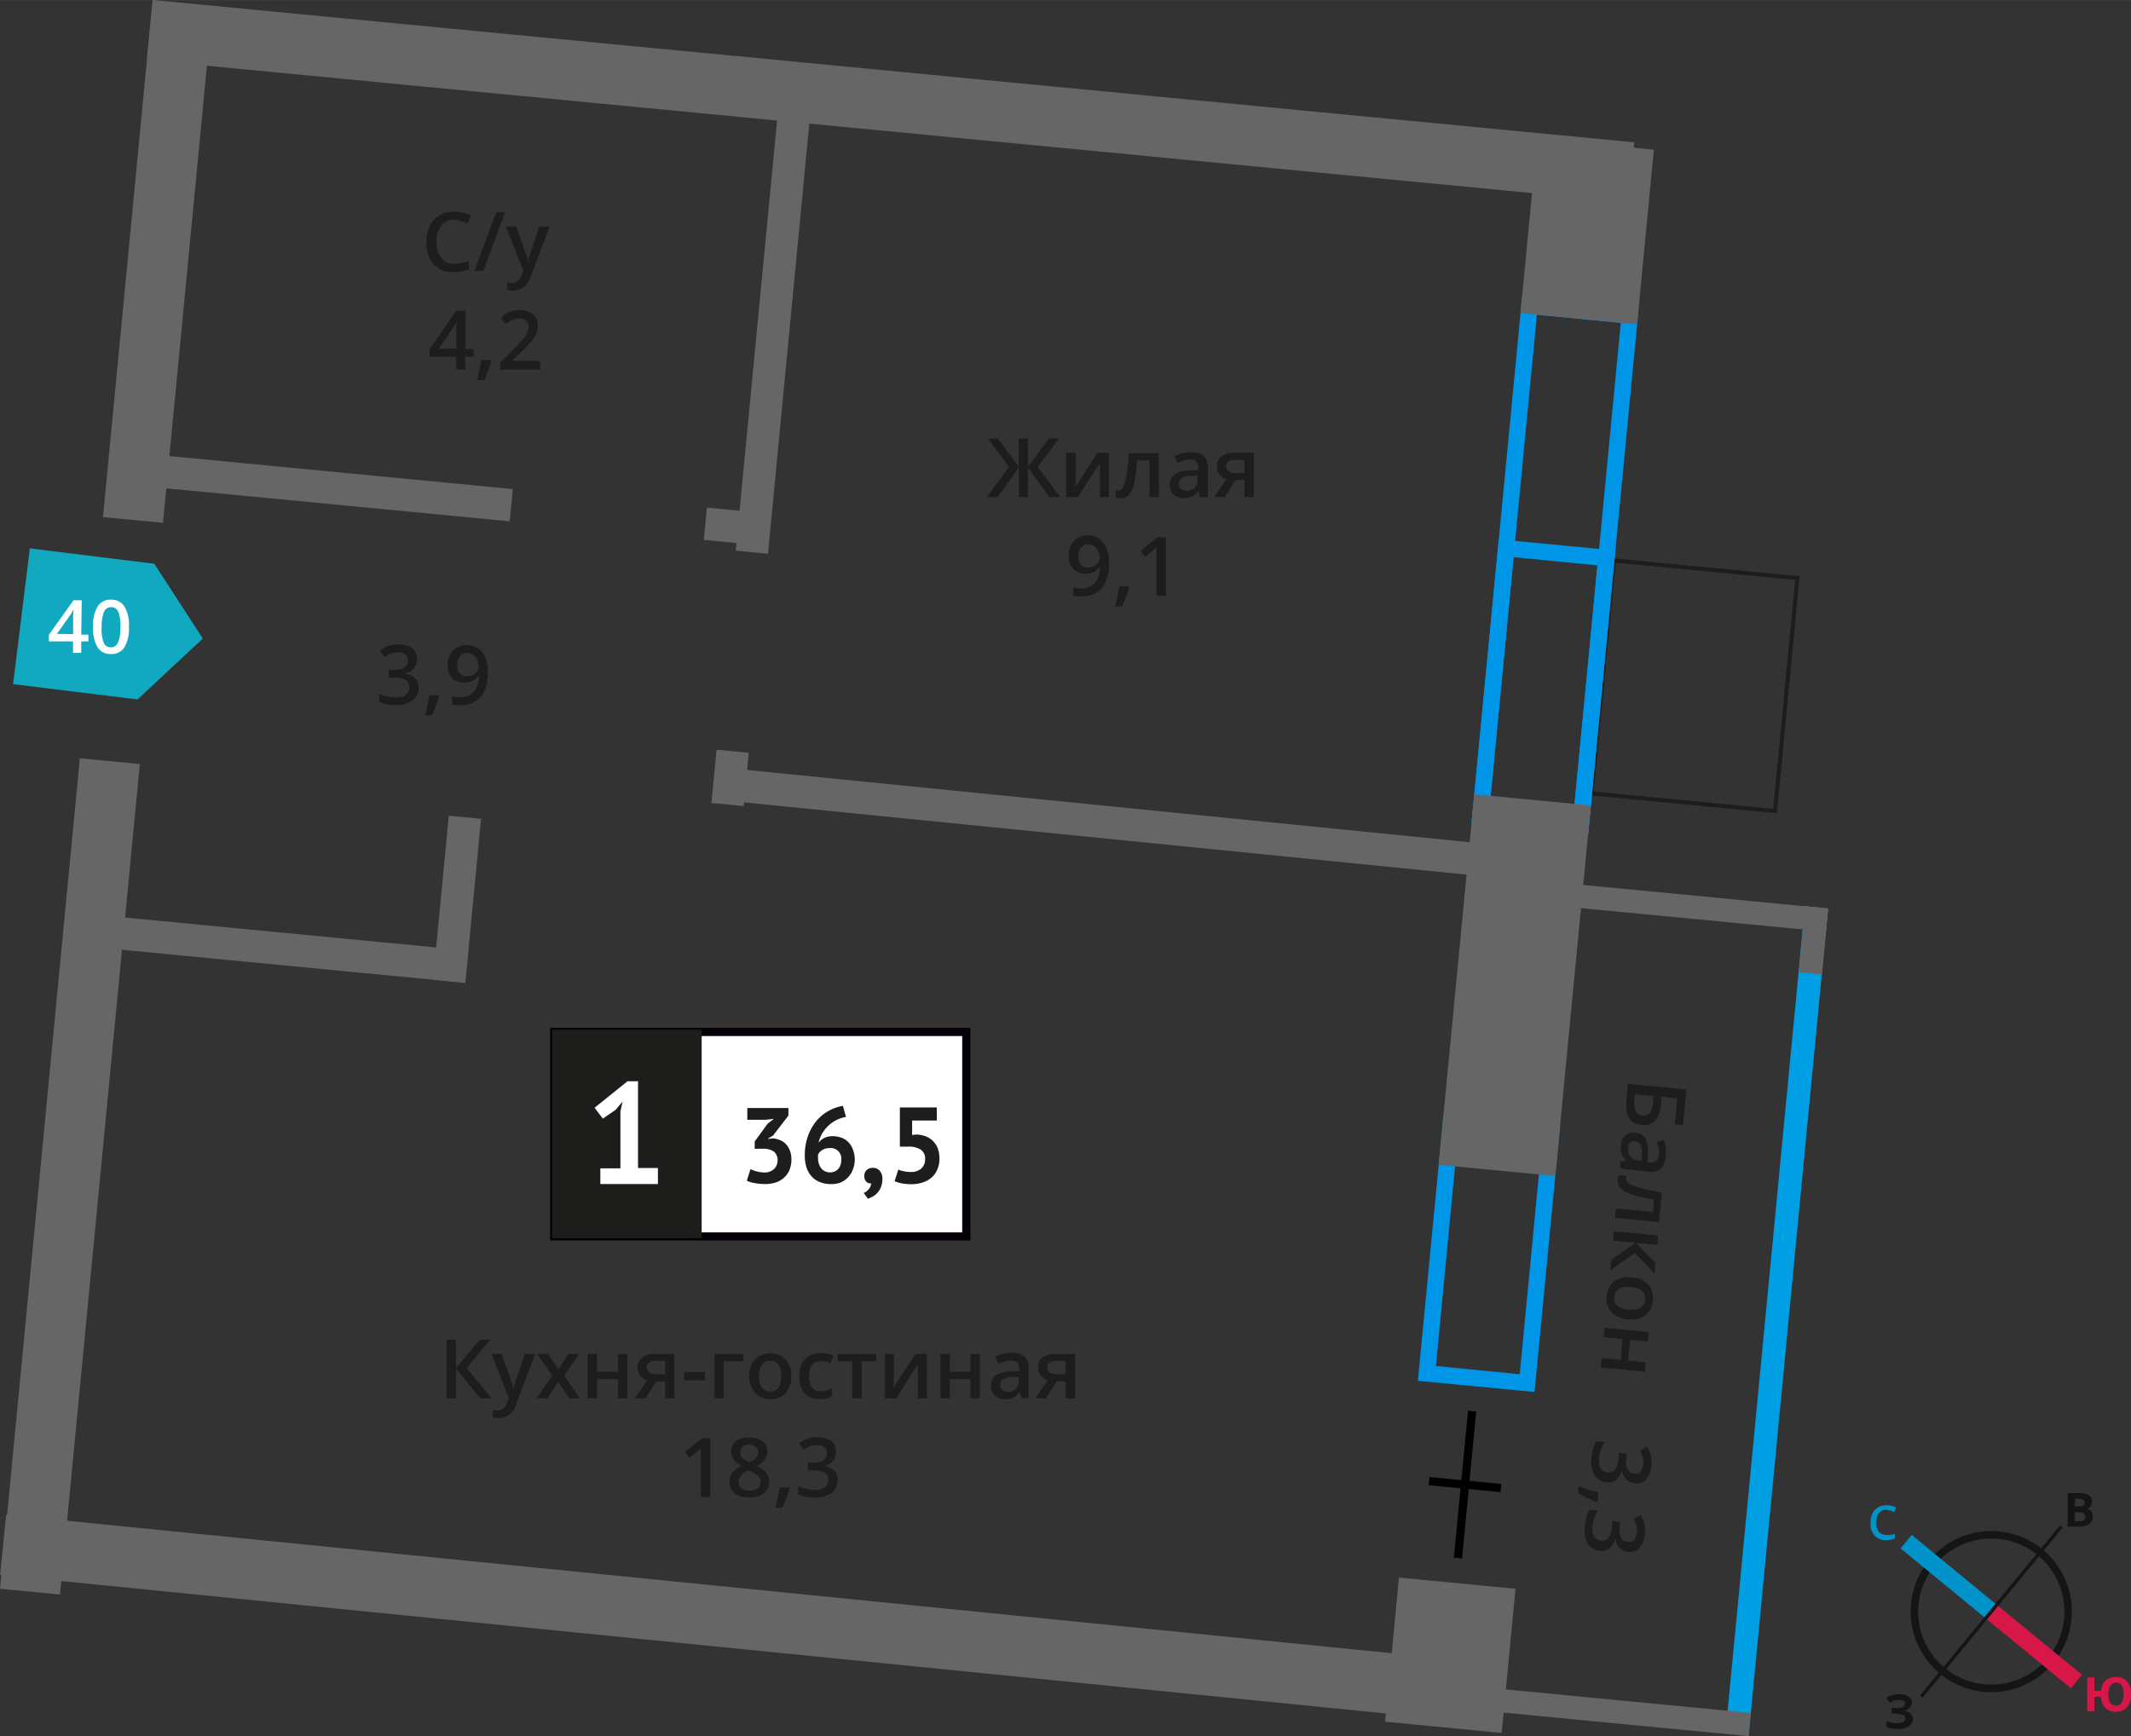 <svg xmlns="http://www.w3.org/2000/svg" width="91.41mm" height="74.49mm" viewBox="0 0 259.12 211.15">
  <rect x="0" y="0" width="259.12" height="211.15" fill="#333333" stroke="none"/>
  <defs>
    <style>
      .cls-1, .cls-11, .cls-12, .cls-13, .cls-5 {
        fill: none;
        stroke-miterlimit: 10;
      }

      .cls-1, .cls-9 {
        stroke: #1d1d1b;
        stroke-width: 0.5px;
      }

      .cls-2 {
        fill: #0096e7;
      }

      .cls-3 {
        fill: #009fe3;
      }

      .cls-4 {
        fill: #666;
      }

      .cls-5 {
        stroke: #000;
      }

      .cls-6, .cls-9 {
        fill: #1d1d1b;
      }

      .cls-7 {
        fill: #fff;
      }

      .cls-8 {
        fill: #050007;
      }

      .cls-9 {
        stroke-miterlimit: 22.93;
      }

      .cls-10 {
        fill: #11a9bf;
        fill-rule: evenodd;
      }

      .cls-11 {
        stroke: #141515;
        stroke-width: 0.91px;
      }

      .cls-12 {
        stroke: #0093ca;
      }

      .cls-12, .cls-13 {
        stroke-width: 2.13px;
      }

      .cls-13 {
        stroke: #d61747;
      }

      .cls-14 {
        fill: #141515;
      }

      .cls-15 {
        fill: #0093ca;
      }

      .cls-16 {
        fill: #d61747;
      }
    </style>
  </defs>
  <g id="text">
    <g>
      <rect class="cls-1" x="191.81" y="72.18" width="28.46" height="22.42" transform="translate(103.32 280.51) rotate(-84.51)"/>
      <path class="cls-2" d="M186.88,38.27l10.2,1-5.76,59.92-10.2-1,5.76-59.92m-1.8-2.18L178.94,100l14.18,1.36,6.14-63.9-14.18-1.36Z"/>
      <path class="cls-2" d="M184.05,67.76l10.19,1-2.92,30.43-10.2-1,2.93-30.43m-1.8-2.18L178.94,100l14.18,1.36,3.3-34.41-14.17-1.36Z"/>
      <path class="cls-2" d="M177.33,137.68l10.19,1-2.73,28.45-10.19-1,2.73-28.45m-1.8-2.18-3.12,32.43,14.18,1.36,3.12-32.43-14.18-1.36Z"/>
      <polygon class="cls-3" points="209.81 210.78 210.08 207.97 219.47 110.22 222.29 110.5 212.9 208.24 212.63 211.06 209.81 210.78"/>
      <rect class="cls-4" x="167.55" y="194.2" width="17.61" height="14.24" transform="translate(393.62 45.02) rotate(95.49)"/>
      <rect class="cls-4" x="161.55" y="112.69" width="45.27" height="14.24" transform="translate(321.07 -52.07) rotate(95.49)"/>
      <rect class="cls-4" x="182.33" y="21.02" width="21.33" height="14.24" transform="translate(239.47 -161.28) rotate(95.49)"/>
      <rect class="cls-4" x="32.13" y="92.61" width="3.94" height="45.53" transform="translate(-84.01 138.29) rotate(-84.51)"/>
      <rect class="cls-4" x="132.53" y="52.26" width="3.94" height="96.05" transform="matrix(0.1, -1, 1, 0.1, 21.81, 224.57)"/>
      <rect class="cls-4" x="37.52" y="36.49" width="3.94" height="45.53" transform="translate(-23.26 92.9) rotate(-84.51)"/>
      <rect class="cls-4" x="87.34" y="60.48" width="3.94" height="7.11" transform="translate(17.02 146.81) rotate(-84.51)"/>
      <rect class="cls-4" x="45.55" y="107.39" width="20.04" height="3.94" transform="translate(-58.6 154.22) rotate(-84.51)"/>
      <rect class="cls-4" x="66.41" y="37.67" width="55.3" height="3.94" transform="translate(45.61 129.47) rotate(-84.51)"/>
      <rect class="cls-4" x="85.52" y="92.63" width="6.51" height="3.94" transform="translate(-13.88 173.92) rotate(-84.51)"/>
      <rect class="cls-4" x="-12.1" y="28.45" width="62.52" height="7.33" transform="translate(-14.64 48.12) rotate(-84.51)"/>
      <rect class="cls-4" x="-42.23" y="139.4" width="101.47" height="7.33" transform="translate(-134.72 137.85) rotate(-84.51)"/>
      <rect class="cls-4" x="-0.06" y="194.56" width="180.99" height="7.33" transform="matrix(-1, -0.1, 0.1, -1, 161.49, 404.19)"/>
      <rect class="cls-4" x="17.8" y="8.64" width="180.99" height="7.33" transform="translate(214.91 34.91) rotate(-174.51)"/>
      <rect class="cls-4" x="201.78" y="91.03" width="2.83" height="38.11" transform="translate(332.2 -81.66) rotate(95.49)"/>
      <rect class="cls-4" x="192.38" y="188.87" width="2.83" height="38.11" transform="translate(419.29 34.9) rotate(95.49)"/>
      <rect class="cls-4" x="219.08" y="110.34" width="2.83" height="8.08" transform="translate(429.05 249.31) rotate(-174.51)"/>
      <g>
        <line class="cls-5" x1="179" y1="171.62" x2="177.28" y2="189.48"/>
        <line class="cls-5" x1="173.77" y1="180.13" x2="182.51" y2="180.97"/>
      </g>
      <g>
        <path class="cls-6" d="M122.7,56.77l-2.61-3.44h1.25l2.54,3.45V53.33H125v3.45l2.53-3.45h1.25l-2.6,3.44,2.72,3.69H127.6L125,56.85v3.61h-1.11V56.85l-2.61,3.61H120Z"/>
        <path class="cls-6" d="M130.82,55.06v2.77c0,.32,0,.8-.08,1.42l2.71-4.19h1.4v5.4h-1.1V57.74c0-.15,0-.39,0-.72s0-.58,0-.73l-2.7,4.17h-1.4v-5.4Z"/>
        <path class="cls-6" d="M140.92,60.46h-1.15V56h-1.49a19.26,19.26,0,0,1-.37,2.72,3.58,3.58,0,0,1-.61,1.42,1.2,1.2,0,0,1-1,.45,1.67,1.67,0,0,1-.63-.1v-.9a1.15,1.15,0,0,0,.36.07c.34,0,.6-.38.79-1.13a21.16,21.16,0,0,0,.45-3.43h3.62Z"/>
        <path class="cls-6" d="M145.94,60.46l-.23-.75h0a2.12,2.12,0,0,1-.78.67,2.49,2.49,0,0,1-1,.18,1.7,1.7,0,0,1-1.24-.43,1.58,1.58,0,0,1-.45-1.21,1.43,1.43,0,0,1,.62-1.26,3.58,3.58,0,0,1,1.89-.47l.94,0v-.29a1.1,1.1,0,0,0-.25-.77,1,1,0,0,0-.75-.25,2.61,2.61,0,0,0-.79.12,4.27,4.27,0,0,0-.73.29l-.38-.82a3.86,3.86,0,0,1,1-.35,4.37,4.37,0,0,1,1-.12,2.34,2.34,0,0,1,1.56.45,1.74,1.74,0,0,1,.52,1.41v3.63Zm-1.71-.78a1.41,1.41,0,0,0,1-.35,1.25,1.25,0,0,0,.38-1v-.47l-.7,0a2.41,2.41,0,0,0-1.18.27.83.83,0,0,0-.37.74.75.75,0,0,0,.22.56A.92.92,0,0,0,144.23,59.68Z"/>
        <path class="cls-6" d="M148.92,60.46h-1.29l1.51-2.21a1.53,1.53,0,0,1-.86-.56,1.57,1.57,0,0,1-.32-1,1.44,1.44,0,0,1,.55-1.2,2.35,2.35,0,0,1,1.5-.44h2.46v5.4h-1.16V58.38h-1.08Zm.16-3.75a.7.7,0,0,0,.32.62,1.58,1.58,0,0,0,.84.21h1.07V55.93h-1.25a1.16,1.16,0,0,0-.72.2A.71.71,0,0,0,149.08,56.71Z"/>
        <path class="cls-6" d="M134.85,68.37a4.88,4.88,0,0,1-.85,3.15,3.11,3.11,0,0,1-2.56,1,3.5,3.5,0,0,1-.93-.08v-1a3.28,3.28,0,0,0,.88.12,2.22,2.22,0,0,0,1.73-.62,3,3,0,0,0,.62-2h-.05a1.81,1.81,0,0,1-.7.63,2.19,2.19,0,0,1-1,.2,1.89,1.89,0,0,1-1.48-.6,2.26,2.26,0,0,1-.55-1.62,2.5,2.5,0,0,1,.63-1.78,2.25,2.25,0,0,1,1.71-.66,2.44,2.44,0,0,1,1.33.37,2.35,2.35,0,0,1,.87,1.08A4.11,4.11,0,0,1,134.85,68.37Zm-2.49-2.18a1.09,1.09,0,0,0-.91.38,1.7,1.7,0,0,0-.32,1.09,1.42,1.42,0,0,0,.3,1,1.07,1.07,0,0,0,.89.35,1.43,1.43,0,0,0,1-.34,1.07,1.07,0,0,0,.39-.81,2.07,2.07,0,0,0-.16-.82,1.58,1.58,0,0,0-.47-.6A1.23,1.23,0,0,0,132.36,66.19Z"/>
        <path class="cls-6" d="M137.3,71.41a15,15,0,0,1-.86,2.34h-.84a24.85,24.85,0,0,0,.5-2.45h1.13Z"/>
        <path class="cls-6" d="M141.77,72.46h-1.15v-4.6c0-.56,0-1,0-1.31a3.59,3.59,0,0,1-.27.25c-.11.1-.48.4-1.1.9l-.58-.72,2.1-1.65h1Z"/>
      </g>
      <g>
        <path class="cls-6" d="M55.25,26.7a1.93,1.93,0,0,0-1.58.71,3,3,0,0,0-.58,2,3.07,3.07,0,0,0,.56,2,2,2,0,0,0,1.6.67,4.24,4.24,0,0,0,.88-.09c.28-.06.58-.14.88-.23v1a5.37,5.37,0,0,1-1.9.32,3.05,3.05,0,0,1-2.41-.95,4,4,0,0,1-.84-2.72,4.44,4.44,0,0,1,.41-1.95,2.93,2.93,0,0,1,1.18-1.28,3.62,3.62,0,0,1,1.81-.44,4.44,4.44,0,0,1,2,.46l-.42,1a7.52,7.52,0,0,0-.76-.3A2.65,2.65,0,0,0,55.25,26.7Z"/>
        <path class="cls-6" d="M61.43,25.8l-2.66,7.14H57.69l2.66-7.14Z"/>
        <path class="cls-6" d="M61.51,27.54h1.25l1.1,3.06a6.67,6.67,0,0,1,.33,1.23h0a5,5,0,0,1,.16-.65c.08-.26.49-1.47,1.24-3.64h1.24l-2.31,6.12a2.19,2.19,0,0,1-2.1,1.68,3.65,3.65,0,0,1-.74-.08v-.91a2.61,2.61,0,0,0,.59.06,1.22,1.22,0,0,0,1.17-1l.2-.51Z"/>
        <path class="cls-6" d="M57.56,43.38h-1v1.56H55.48V43.38H52.22V42.5l3.26-4.72H56.6v4.65h1Zm-2.08-1V40.64c0-.64,0-1.16.05-1.57h0a4.54,4.54,0,0,1-.43.78l-1.77,2.58Z"/>
        <path class="cls-6" d="M59.75,43.89a16.12,16.12,0,0,1-.86,2.34H58a22.91,22.91,0,0,0,.51-2.45h1.12Z"/>
        <path class="cls-6" d="M65.69,44.94H60.85v-.87l1.84-1.85c.54-.56.9-.95,1.08-1.18a3,3,0,0,0,.39-.66,1.8,1.8,0,0,0,.12-.66A1,1,0,0,0,64,39a1.1,1.1,0,0,0-.8-.28,2.18,2.18,0,0,0-.8.15,3.82,3.82,0,0,0-.88.55l-.62-.76A4,4,0,0,1,62,37.91a3.44,3.44,0,0,1,1.2-.21,2.35,2.35,0,0,1,1.6.52,1.76,1.76,0,0,1,.6,1.4,2.39,2.39,0,0,1-.18.92,3.53,3.53,0,0,1-.53.89,12.15,12.15,0,0,1-1.19,1.25l-1.24,1.2v0h3.39Z"/>
      </g>
      <g>
        <path class="cls-6" d="M50.69,80.19a1.68,1.68,0,0,1-.4,1.13,2,2,0,0,1-1.11.61v0a2.19,2.19,0,0,1,1.29.53,1.58,1.58,0,0,1,.43,1.14,1.9,1.9,0,0,1-.73,1.59,3.37,3.37,0,0,1-2.07.56,4.6,4.6,0,0,1-2-.39v-1a4.39,4.39,0,0,0,1,.35,4.22,4.22,0,0,0,1,.12,2,2,0,0,0,1.24-.31,1.09,1.09,0,0,0,.41-1,.91.91,0,0,0-.45-.84,2.89,2.89,0,0,0-1.43-.27h-.62v-.93h.63c1.14,0,1.71-.39,1.71-1.18a.9.9,0,0,0-.29-.71,1.34,1.34,0,0,0-.88-.25,2.66,2.66,0,0,0-.79.12,3.41,3.41,0,0,0-.88.44l-.57-.8a3.78,3.78,0,0,1,2.29-.72,2.7,2.7,0,0,1,1.68.46A1.54,1.54,0,0,1,50.69,80.19Z"/>
        <path class="cls-6" d="M53.4,84.64A17.41,17.41,0,0,1,52.54,87h-.85a22.73,22.73,0,0,0,.5-2.45h1.13Z"/>
        <path class="cls-6" d="M59.32,81.6a4.91,4.91,0,0,1-.85,3.15,3.11,3.11,0,0,1-2.56,1,4,4,0,0,1-.93-.08v-1a3.28,3.28,0,0,0,.88.12,2.25,2.25,0,0,0,1.73-.62,3,3,0,0,0,.62-2h-.05a1.76,1.76,0,0,1-.7.64,2.18,2.18,0,0,1-1,.19A1.92,1.92,0,0,1,55,82.52a2.26,2.26,0,0,1-.55-1.62,2.47,2.47,0,0,1,.63-1.78,2.25,2.25,0,0,1,1.71-.66,2.35,2.35,0,0,1,1.33.37A2.44,2.44,0,0,1,59,79.91,4.29,4.29,0,0,1,59.32,81.6Zm-2.49-2.19a1.11,1.11,0,0,0-.91.39,1.69,1.69,0,0,0-.32,1.09,1.42,1.42,0,0,0,.3,1,1.1,1.1,0,0,0,.89.35,1.43,1.43,0,0,0,1-.35,1.06,1.06,0,0,0,.4-.81,2,2,0,0,0-.17-.81,1.58,1.58,0,0,0-.47-.6A1.16,1.16,0,0,0,56.83,79.41Z"/>
      </g>
      <g>
        <path class="cls-6" d="M59.77,170.06H58.39l-2.94-3.62v3.62H54.29v-7.14h1.16v3.46l2.9-3.46h1.27l-2.88,3.45Z"/>
        <path class="cls-6" d="M59.77,164.66H61l1.09,3.06a6,6,0,0,1,.34,1.23h0a5,5,0,0,1,.16-.65c.07-.26.49-1.47,1.24-3.64h1.24l-2.31,6.12a2.19,2.19,0,0,1-2.1,1.68,3,3,0,0,1-.74-.08v-.91a2.61,2.61,0,0,0,.59.06,1.2,1.2,0,0,0,1.16-1l.2-.51Z"/>
        <path class="cls-6" d="M67.15,167.3l-1.81-2.64h1.31l1.23,1.89,1.24-1.89h1.3L68.6,167.3l1.91,2.76h-1.3l-1.33-2-1.33,2h-1.3Z"/>
        <path class="cls-6" d="M72.6,164.66v2.17h2.55v-2.17h1.14v5.4H75.15v-2.33H72.6v2.33H71.45v-5.4Z"/>
        <path class="cls-6" d="M78.49,170.06H77.2l1.51-2.21a1.53,1.53,0,0,1-.86-.56,1.58,1.58,0,0,1-.32-1,1.46,1.46,0,0,1,.55-1.2,2.33,2.33,0,0,1,1.5-.43H82v5.4H80.88V168H79.79Zm.16-3.76a.68.68,0,0,0,.32.62,1.49,1.49,0,0,0,.84.21h1.07v-1.6H79.63a1.16,1.16,0,0,0-.72.2A.68.68,0,0,0,78.65,166.3Z"/>
        <path class="cls-6" d="M83.21,167.87v-1h2.51v1Z"/>
        <path class="cls-6" d="M90.39,164.66v.9H88v4.5H86.89v-5.4Z"/>
        <path class="cls-6" d="M96.22,167.35a3,3,0,0,1-.68,2.07,2.46,2.46,0,0,1-1.89.74,2.67,2.67,0,0,1-1.34-.34,2.2,2.2,0,0,1-.89-1,3.29,3.29,0,0,1-.32-1.48,2.93,2.93,0,0,1,.68-2,2.45,2.45,0,0,1,1.9-.74,2.34,2.34,0,0,1,1.85.76A2.89,2.89,0,0,1,96.22,167.35Zm-3.94,0c0,1.25.47,1.87,1.39,1.87S95,168.6,95,167.35s-.45-1.85-1.37-1.85a1.18,1.18,0,0,0-1,.48A2.39,2.39,0,0,0,92.28,167.35Z"/>
        <path class="cls-6" d="M99.71,170.16a2.34,2.34,0,0,1-1.86-.72,3,3,0,0,1-.64-2.05,3,3,0,0,1,.67-2.1,2.48,2.48,0,0,1,1.92-.73,3.62,3.62,0,0,1,1.54.32l-.34.92a3.48,3.48,0,0,0-1.21-.28c-.93,0-1.4.62-1.4,1.86a2.27,2.27,0,0,0,.35,1.37,1.24,1.24,0,0,0,1,.45,3,3,0,0,0,1.45-.38v1a2.33,2.33,0,0,1-.66.26A4.09,4.09,0,0,1,99.71,170.16Z"/>
        <path class="cls-6" d="M106.54,164.66v.9h-1.76v4.5h-1.15v-4.5h-1.76v-.9Z"/>
        <path class="cls-6" d="M108.68,164.66v2.77c0,.32,0,.79-.08,1.42l2.71-4.19h1.4v5.4h-1.1v-2.72c0-.15,0-.39,0-.73s0-.58,0-.73L109,170.06h-1.4v-5.4Z"/>
        <path class="cls-6" d="M115.5,164.66v2.17H118v-2.17h1.15v5.4H118v-2.33H115.5v2.33h-1.15v-5.4Z"/>
        <path class="cls-6" d="M124.21,170.06l-.23-.75h0a2.16,2.16,0,0,1-.79.67,2.44,2.44,0,0,1-1,.18,1.69,1.69,0,0,1-1.24-.43,1.61,1.61,0,0,1-.45-1.22,1.45,1.45,0,0,1,.62-1.26,3.63,3.63,0,0,1,1.89-.46l.93,0v-.29a1.09,1.09,0,0,0-.24-.77,1,1,0,0,0-.75-.26,2.56,2.56,0,0,0-.79.12c-.26.09-.5.18-.74.29L121,165a4,4,0,0,1,1-.35,4.45,4.45,0,0,1,1-.12,2.31,2.31,0,0,1,1.55.45,1.73,1.73,0,0,1,.53,1.41v3.64Zm-1.71-.78a1.42,1.42,0,0,0,1-.35,1.24,1.24,0,0,0,.38-1v-.47l-.69,0a2.41,2.41,0,0,0-1.18.27.82.82,0,0,0-.37.74.7.7,0,0,0,.22.56A.91.91,0,0,0,122.5,169.28Z"/>
        <path class="cls-6" d="M127.18,170.06H125.9l1.5-2.21a1.61,1.61,0,0,1-.86-.56,1.63,1.63,0,0,1-.31-1,1.44,1.44,0,0,1,.55-1.2,2.32,2.32,0,0,1,1.49-.43h2.46v5.4h-1.15V168h-1.09Zm.17-3.76a.68.68,0,0,0,.31.62,1.53,1.53,0,0,0,.85.21h1.07v-1.6h-1.25a1.14,1.14,0,0,0-.72.2A.65.65,0,0,0,127.35,166.3Z"/>
        <path class="cls-6" d="M86.36,182.06H85.21v-4.61c0-.55,0-1,0-1.31a2.44,2.44,0,0,1-.28.26c-.1.1-.47.4-1.09.9l-.58-.73,2.1-1.65h1Z"/>
        <path class="cls-6" d="M91.11,174.83a2.49,2.49,0,0,1,1.61.47,1.5,1.5,0,0,1,.59,1.24A2,2,0,0,1,92,178.29a3.42,3.42,0,0,1,1.19.88,1.66,1.66,0,0,1,.36,1,1.76,1.76,0,0,1-.65,1.42,2.74,2.74,0,0,1-1.76.53,2.9,2.9,0,0,1-1.8-.5,1.67,1.67,0,0,1-.64-1.41,1.83,1.83,0,0,1,.33-1.07,2.86,2.86,0,0,1,1.1-.85,2.66,2.66,0,0,1-.93-.83,1.7,1.7,0,0,1-.28-1,1.47,1.47,0,0,1,.61-1.24A2.56,2.56,0,0,1,91.11,174.83Zm-1.32,5.38a1,1,0,0,0,.35.79,1.81,1.81,0,0,0,2,0,1,1,0,0,0,.35-.79,1,1,0,0,0-.32-.72,3.12,3.12,0,0,0-1-.61l-.14-.06a2.62,2.62,0,0,0-.93.62A1.19,1.19,0,0,0,89.79,180.21Zm1.31-4.5a1.17,1.17,0,0,0-.79.25.8.8,0,0,0-.29.65,1,1,0,0,0,.1.46,1.19,1.19,0,0,0,.32.36,3.2,3.2,0,0,0,.69.39,2.28,2.28,0,0,0,.83-.54,1,1,0,0,0,.24-.67.78.78,0,0,0-.3-.65A1.2,1.2,0,0,0,91.1,175.71Z"/>
        <path class="cls-6" d="M96,181a16.12,16.12,0,0,1-.86,2.34h-.85a22.91,22.91,0,0,0,.51-2.45h1.13Z"/>
        <path class="cls-6" d="M101.65,176.56a1.61,1.61,0,0,1-.4,1.13,2,2,0,0,1-1.11.61v0a2.19,2.19,0,0,1,1.29.53,1.58,1.58,0,0,1,.43,1.14,1.9,1.9,0,0,1-.73,1.59,3.37,3.37,0,0,1-2.07.56,4.6,4.6,0,0,1-2-.39v-1a4.39,4.39,0,0,0,1,.35,4.23,4.23,0,0,0,1,.12,2,2,0,0,0,1.24-.31,1.11,1.11,0,0,0,.41-.95.9.9,0,0,0-.46-.84,2.87,2.87,0,0,0-1.42-.27h-.62v-.93h.63c1.14,0,1.71-.39,1.71-1.18a.87.87,0,0,0-.3-.71,1.32,1.32,0,0,0-.88-.25,2.54,2.54,0,0,0-.78.12,3.45,3.45,0,0,0-.89.44l-.56-.8a3.73,3.73,0,0,1,2.28-.72,2.69,2.69,0,0,1,1.68.46A1.54,1.54,0,0,1,101.65,176.56Z"/>
      </g>
      <g>
        <rect class="cls-7" x="67.39" y="125.47" width="50.11" height="24.87"/>
        <path class="cls-8" d="M117,126H67.89v23.88H117Zm-49.62-1H118v25.86H66.9V125Z"/>
        <rect class="cls-9" x="67.39" y="125.47" width="17.68" height="24.87"/>
        <g>
          <path class="cls-6" d="M92.89,142.59a1.66,1.66,0,0,0,1.24-.43,1.45,1.45,0,0,0,.42-1,1.33,1.33,0,0,0-.44-1.1,2.22,2.22,0,0,0-1.4-.35h-.94v-.9l1.58-2.16.75-.58-1,.11H90.87v-1.43h5v.92L94,138.1l-.58.35v.07l.55-.08a3.16,3.16,0,0,1,.87.21,2.05,2.05,0,0,1,.72.49,2.47,2.47,0,0,1,.49.79,3,3,0,0,1,.18,1.08,3.19,3.19,0,0,1-.26,1.33,2.55,2.55,0,0,1-.7.94,2.8,2.8,0,0,1-1.05.56A4.15,4.15,0,0,1,93,144a7,7,0,0,1-1.19-.11,3.42,3.42,0,0,1-1-.3l.45-1.41a3.52,3.52,0,0,0,.75.28A3.76,3.76,0,0,0,92.89,142.59Z"/>
          <path class="cls-6" d="M103.94,141a3.31,3.31,0,0,1-.22,1.19,2.72,2.72,0,0,1-.61,1,2.85,2.85,0,0,1-.94.64A3.05,3.05,0,0,1,101,144a3.39,3.39,0,0,1-1.25-.22,2.52,2.52,0,0,1-1-.65,2.9,2.9,0,0,1-.66-1.08,4.61,4.61,0,0,1-.23-1.51,6.92,6.92,0,0,1,.37-2.34,6.27,6.27,0,0,1,1-1.82,5.17,5.17,0,0,1,1.48-1.25,5.51,5.51,0,0,1,1.78-.64l.38,1.35a3.77,3.77,0,0,0-1.2.4,4.15,4.15,0,0,0-1,.72,4.29,4.29,0,0,0-.72.93,3.69,3.69,0,0,0-.41,1.07,2.24,2.24,0,0,1,.68-.56,2.16,2.16,0,0,1,1-.22,3.24,3.24,0,0,1,1.09.18,2.17,2.17,0,0,1,.84.54,2.4,2.4,0,0,1,.55.88A3.43,3.43,0,0,1,103.94,141Zm-1.65.09a1.28,1.28,0,0,0-1.43-1.46,1.52,1.52,0,0,0-.88.24,1.31,1.31,0,0,0-.51.54,1.19,1.19,0,0,0,0,.25v.21a2.16,2.16,0,0,0,.09.62,1.66,1.66,0,0,0,.27.55,1.23,1.23,0,0,0,.45.39,1.33,1.33,0,0,0,.65.15,1.3,1.3,0,0,0,1-.42A1.54,1.54,0,0,0,102.29,141.1Z"/>
          <path class="cls-6" d="M105.1,143a.93.93,0,0,1,.29-.71,1.09,1.09,0,0,1,.73-.26,1.06,1.06,0,0,1,.86.37,1.4,1.4,0,0,1,.31,1,2.62,2.62,0,0,1-.18,1,2.34,2.34,0,0,1-.45.7,2.17,2.17,0,0,1-.58.44,4.18,4.18,0,0,1-.55.25l-.5-.71a1.55,1.55,0,0,0,.62-.47,1.21,1.21,0,0,0,.28-.69.71.71,0,0,1-.56-.18A.89.89,0,0,1,105.1,143Z"/>
          <path class="cls-6" d="M110.71,142.53a1.87,1.87,0,0,0,1.32-.42,1.5,1.5,0,0,0,.46-1.15,1.29,1.29,0,0,0-.54-1.15,2.7,2.7,0,0,0-1.53-.36l-1,0v-4.77h4.49v1.59h-3v1.76l.53-.05a3.52,3.52,0,0,1,1.16.23,2.67,2.67,0,0,1,.88.59,2.42,2.42,0,0,1,.56.9,3.36,3.36,0,0,1,.19,1.18,3.19,3.19,0,0,1-.26,1.35,2.55,2.55,0,0,1-.72,1,3.1,3.1,0,0,1-1.09.59,4.63,4.63,0,0,1-1.37.2,6.66,6.66,0,0,1-1.12-.1,4.1,4.1,0,0,1-.89-.27l.45-1.41a2.68,2.68,0,0,0,.66.2A4.3,4.3,0,0,0,110.71,142.53Z"/>
        </g>
        <path class="cls-7" d="M73,142.09h2.44v-6.92l.26-1.2-.84,1-1.56,1.07-1-1.32,4-3.22h1.28v10.55H80V144H73Z"/>
      </g>
      <polygon class="cls-10" points="18.76 68.56 18.76 68.56 21.71 73.11 24.66 77.66 20.69 81.36 16.73 85.06 16.73 85.06 16.72 85.06 1.59 83.2 3.63 66.69 18.76 68.56 18.76 68.56"/>
      <g>
        <path class="cls-7" d="M10.75,78H9.88l0,1.4h-1l0-1.4L5.94,78v-.8l3-4.2h1l-.06,4.18h.87Zm-1.86-.88,0-1.61q0-.87.06-1.41h0a5.56,5.56,0,0,1-.4.69l-1.63,2.3Z"/>
        <path class="cls-7" d="M15.68,76.27a4.47,4.47,0,0,1-.57,2.48,1.84,1.84,0,0,1-1.66.79,1.79,1.79,0,0,1-1.61-.86,4.42,4.42,0,0,1-.52-2.46,4.5,4.5,0,0,1,.57-2.5,1.81,1.81,0,0,1,1.65-.79,1.82,1.82,0,0,1,1.62.87A4.54,4.54,0,0,1,15.68,76.27Zm-3.32,0a4.6,4.6,0,0,0,.25,1.88.88.88,0,0,0,.85.57.9.9,0,0,0,.88-.56,4.56,4.56,0,0,0,.3-1.86,4.61,4.61,0,0,0-.25-1.87.91.91,0,0,0-.86-.59.89.89,0,0,0-.87.55A4.6,4.6,0,0,0,12.36,76.23Z"/>
      </g>
      <g>
        <path class="cls-6" d="M199.63,136.83c-1.43-.13-2-1.12-1.87-2.94l.19-2.07,7.11.68-.42,4.34-1-.1.3-3.17-1.89-.18-.08.84C201.8,136.1,201,137,199.63,136.83Zm-.81-3.75-.08.83a2.16,2.16,0,0,0,.16,1.25,1,1,0,0,0,.85.48,1,1,0,0,0,.88-.31A2.6,2.6,0,0,0,201,134l.07-.7Z"/>
        <path class="cls-6" d="M197,141.28l.77-.15v0a2.15,2.15,0,0,1-.59-.85,2.37,2.37,0,0,1-.08-1,1.73,1.73,0,0,1,.54-1.19,1.61,1.61,0,0,1,1.25-.33,1.42,1.42,0,0,1,1.2.74,3.54,3.54,0,0,1,.28,1.92l-.06.93.29,0a1.07,1.07,0,0,0,.79-.17,1,1,0,0,0,.33-.72,2.68,2.68,0,0,0-.05-.8,6.57,6.57,0,0,0-.21-.76l.85-.29a4,4,0,0,1,.25,1,4.26,4.26,0,0,1,0,1,2.36,2.36,0,0,1-.6,1.5,1.75,1.75,0,0,1-1.45.39L197,142.1Zm1-1.62a1.4,1.4,0,0,0,.25,1,1.26,1.26,0,0,0,.94.47l.46,0,0-.69a2.36,2.36,0,0,0-.16-1.2.83.83,0,0,0-.7-.44.75.75,0,0,0-.58.16A.92.92,0,0,0,198,139.66Z"/>
        <path class="cls-6" d="M196.39,148.11l.11-1.15,4.48.43.14-1.48a17.88,17.88,0,0,1-2.66-.63,3.45,3.45,0,0,1-1.37-.74,1.19,1.19,0,0,1-.35-1,1.52,1.52,0,0,1,.17-.62l.89.08a1,1,0,0,0-.1.36c0,.33.31.62,1,.88a20.42,20.42,0,0,0,3.37.78l-.35,3.61Z"/>
        <path class="cls-6" d="M201.29,153.6l-.12,1.25-2.38-2.47-3,2.14.13-1.31,2.95-2.06-2.73-.26.11-1.14,5.38.51-.11,1.14-2.61-.25Z"/>
        <path class="cls-6" d="M197.93,160.44a2.94,2.94,0,0,1-2-.88,2.41,2.41,0,0,1-.56-1.95,2.55,2.55,0,0,1,.47-1.3,2.18,2.18,0,0,1,1.06-.79,3.22,3.22,0,0,1,1.51-.17,2.9,2.9,0,0,1,2,.86,2.43,2.43,0,0,1,.55,2A2.38,2.38,0,0,1,200,160,2.91,2.91,0,0,1,197.93,160.44Zm.37-3.92c-1.24-.12-1.9.28-2,1.2s.49,1.42,1.73,1.54,1.89-.28,2-1.19a1.18,1.18,0,0,0-.37-1.09A2.43,2.43,0,0,0,198.3,156.52Z"/>
        <path class="cls-6" d="M200.37,163.15l-2.16-.21-.24,2.53,2.16.21-.11,1.14-5.38-.51.11-1.15,2.32.23.24-2.54-2.32-.22.11-1.14,5.38.51Z"/>
        <path class="cls-6" d="M198.81,180.39a1.66,1.66,0,0,1-1.09-.5,2,2,0,0,1-.5-1.17h0a2.2,2.2,0,0,1-.66,1.23,1.5,1.5,0,0,1-1.17.32,1.85,1.85,0,0,1-1.51-.88,3.25,3.25,0,0,1-.36-2.11,4.72,4.72,0,0,1,.57-2l1,.1a5,5,0,0,0-.44.93,4.37,4.37,0,0,0-.21,1,2.06,2.06,0,0,0,.18,1.26,1.13,1.13,0,0,0,.91.5.91.91,0,0,0,.88-.37,3,3,0,0,0,.41-1.4l.06-.61.92.09-.06.62c-.11,1.14.23,1.74,1,1.82a.87.87,0,0,0,.73-.23,1.39,1.39,0,0,0,.33-.85,2.61,2.61,0,0,0,0-.79,3.49,3.49,0,0,0-.36-.93l.85-.48a3.69,3.69,0,0,1,.5,2.34,2.62,2.62,0,0,1-.62,1.63A1.53,1.53,0,0,1,198.81,180.39Z"/>
        <path class="cls-6" d="M194.12,182.66a16,16,0,0,1-2.24-1.08l.08-.84a22.74,22.74,0,0,0,2.39.74l-.11,1.12Z"/>
        <path class="cls-6" d="M198,188.73a1.66,1.66,0,0,1-1.09-.5,2,2,0,0,1-.5-1.17h0a2.1,2.1,0,0,1-.65,1.23,1.5,1.5,0,0,1-1.17.32,1.9,1.9,0,0,1-1.52-.87,3.36,3.36,0,0,1-.35-2.12,4.58,4.58,0,0,1,.57-2l1,.1a4.45,4.45,0,0,0-.65,1.89,2.06,2.06,0,0,0,.18,1.26,1.12,1.12,0,0,0,.91.5.91.91,0,0,0,.88-.37,2.87,2.87,0,0,0,.4-1.39l.06-.62.93.09-.06.62c-.11,1.14.23,1.74,1,1.82a.89.89,0,0,0,.74-.23,1.36,1.36,0,0,0,.33-.85,2.61,2.61,0,0,0,0-.79,3.49,3.49,0,0,0-.36-.93l.85-.48a3.69,3.69,0,0,1,.5,2.34,2.67,2.67,0,0,1-.62,1.63A1.54,1.54,0,0,1,198,188.73Z"/>
      </g>
    </g>
    <g>
      <path class="cls-11" d="M234.92,190.07a9.34,9.34,0,1,1,1.28,13.14,9.31,9.31,0,0,1-1.28-13.14Z"/>
      <line class="cls-12" x1="231.78" y1="187.49" x2="242.13" y2="196"/>
      <line class="cls-13" x1="252.48" y1="204.5" x2="242.13" y2="196"/>
      <polygon class="cls-14" points="233.46 206.21 241.96 195.86 242.29 196.13 233.78 206.48 233.46 206.21"/>
      <polygon class="cls-14" points="250.48 185.52 241.96 195.86 242.29 196.13 250.8 185.79 250.48 185.52"/>
      <path class="cls-15" d="M229.39,183.59a1.1,1.1,0,0,0-.91.43,1.68,1.68,0,0,0-.33,1.12,1.88,1.88,0,0,0,.31,1.15,1.18,1.18,0,0,0,.93.38,2.76,2.76,0,0,0,.51,0l.5-.13v.57a2.83,2.83,0,0,1-1.09.19,1.7,1.7,0,0,1-1.38-.56,2.2,2.2,0,0,1-.48-1.55,2.6,2.6,0,0,1,.22-1.12,1.75,1.75,0,0,1,.68-.74,2.11,2.11,0,0,1,1.06-.26,2.76,2.76,0,0,1,1.16.26l-.24.57-.44-.18a2.09,2.09,0,0,0-.5-.08Z"/>
      <path class="cls-16" d="M259.12,206.08a2.35,2.35,0,0,1-.48,1.55,1.71,1.71,0,0,1-1.37.55,1.68,1.68,0,0,1-1.27-.46,2,2,0,0,1-.53-1.36h-.8v1.77h-.87V204h.87v1.63h.81a1.9,1.9,0,0,1,.56-1.26,1.83,1.83,0,0,1,1.25-.42,1.67,1.67,0,0,1,1.35.55,2.37,2.37,0,0,1,.48,1.57Zm-2.77,0a2,2,0,0,0,.24,1,.83.83,0,0,0,.68.35c.63,0,.94-.46.94-1.38A1.81,1.81,0,0,0,258,205a.75.75,0,0,0-.68-.35.84.84,0,0,0-.7.35,2,2,0,0,0-.24,1.05Z"/>
      <path class="cls-14" d="M251.42,181.58h1.29a2.36,2.36,0,0,1,1.25.24.83.83,0,0,1,.41.79,1.09,1.09,0,0,1-.17.61.71.71,0,0,1-.46.28v0a1,1,0,0,1,.56.32,1.15,1.15,0,0,1,.18.64,1.06,1.06,0,0,1-.41.87,1.7,1.7,0,0,1-1.1.33h-1.55Zm.88,1.62h.5a.89.89,0,0,0,.52-.11c.11-.07.15-.18.15-.37a.37.37,0,0,0-.17-.33,1.08,1.08,0,0,0-.55-.11h-.45Zm0,.68V185h.56a.85.85,0,0,0,.53-.12.55.55,0,0,0,.17-.43c0-.33-.24-.52-.72-.52Z"/>
      <path class="cls-14" d="M232.46,207.09a.81.81,0,0,1-.29.64,1.16,1.16,0,0,1-.76.33v0a1.55,1.55,0,0,1,.87.32.81.81,0,0,1,.31.66,1.05,1.05,0,0,1-.46.9,2.17,2.17,0,0,1-1.27.34,3.91,3.91,0,0,1-1.46-.23v-.73a4.72,4.72,0,0,0,.63.2,3.67,3.67,0,0,0,.66.05c.68,0,1-.18,1-.59a.47.47,0,0,0-.34-.42,2.7,2.7,0,0,0-1-.15H230v-.68h.35a3.13,3.13,0,0,0,1-.11.46.46,0,0,0,.29-.43.39.39,0,0,0-.18-.33,1.17,1.17,0,0,0-.57-.13,2,2,0,0,0-1.11.34l-.39-.58a3.29,3.29,0,0,1,.76-.35,4.56,4.56,0,0,1,.87-.09,1.81,1.81,0,0,1,1.07.28.85.85,0,0,1,.4.74Z"/>
    </g>
  </g>
</svg>
